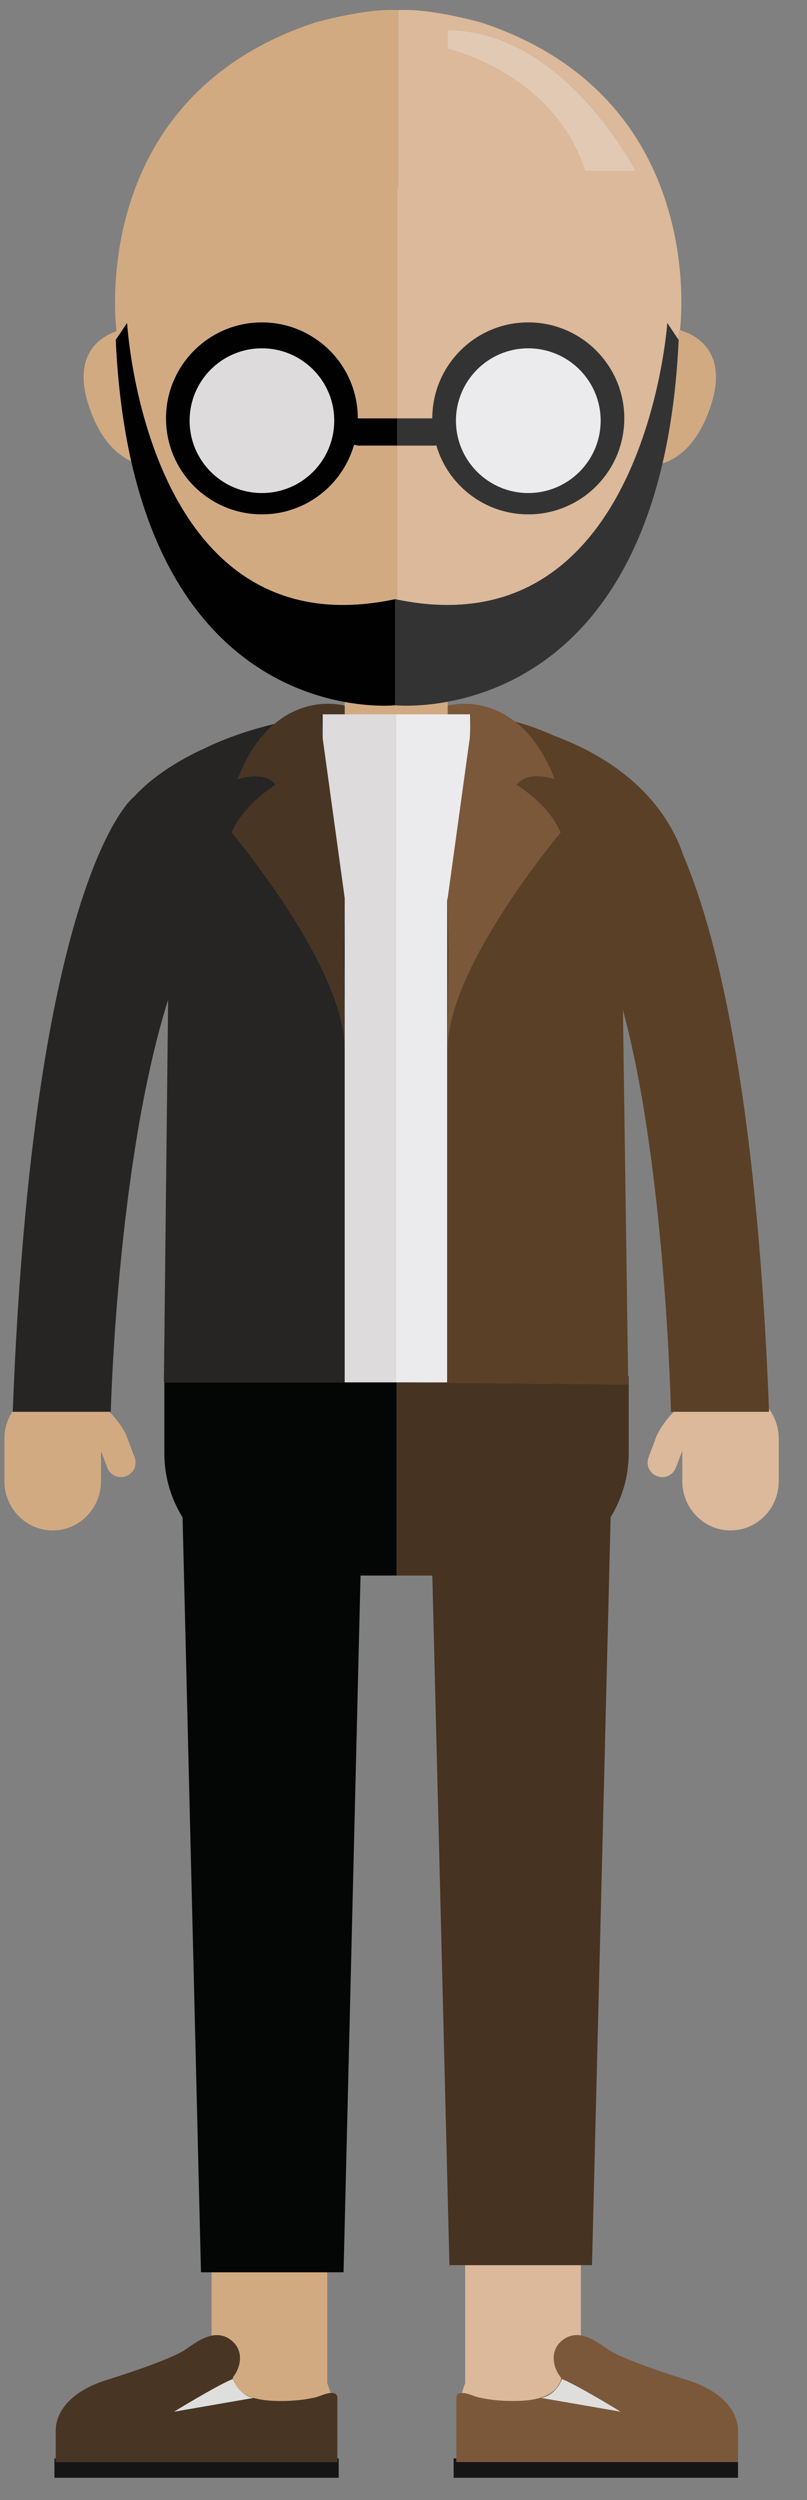 <svg xmlns="http://www.w3.org/2000/svg" xmlns:xlink="http://www.w3.org/1999/xlink" width="42px" height="130px" viewBox="0 0 42 130"><rect x="0" y="0" width="42" height="130" fill="#808080" stroke="none"/><title>Group</title><g id="Page-1" stroke="none" stroke-width="1" fill="none" fill-rule="evenodd"><g id="80703" transform="translate(-981, -760)"><g id="Group" transform="translate(981.229, 760.515)"><path d="M39.791,72.747 L39.791,72.897 L34.841,72.897 C34.261,73.476 33.991,74.059 33.991,74.059 L33.941,74.153 L33.521,75.281 C33.381,75.676 33.581,76.11 33.981,76.251 C34.381,76.392 34.811,76.185 34.951,75.79 L35.281,74.93 L35.281,76.501 C35.281,77.919 36.401,79.066 37.791,79.066 C39.181,79.066 40.301,77.919 40.301,76.501 L40.301,74.301 C40.301,73.715 40.111,73.178 39.791,72.747" id="Fill-167" fill="#DBB99A"></path><path d="M0.432,72.897 L0.435,72.862 C0.16,73.27 -5.68434189e-14,73.767 -5.68434189e-14,74.301 L-5.68434189e-14,76.501 C-5.68434189e-14,77.919 1.125,79.066 2.513,79.066 C3.903,79.066 5.028,77.919 5.028,76.501 L5.028,74.93 L5.351,75.79 C5.491,76.185 5.926,76.392 6.32,76.251 C6.717,76.11 6.922,75.676 6.781,75.281 L6.358,74.153 L6.315,74.059 L6.317,74.059 C6.317,74.059 6.045,73.476 5.461,72.897 L0.432,72.897" id="Fill-168" fill="#D2AA82"></path><path d="M10.785,120.939 C11.107,120.874 11.434,120.911 11.753,121.14 C12.051,121.354 12.202,121.631 12.247,121.926 C12.304,122.319 12.169,122.741 11.898,123.098 L11.88,123.196 C11.88,123.196 12.027,123.608 12.393,123.903 C12.931,124.28 13.709,124.331 14.326,124.337 C14.663,124.34 14.998,124.322 15.333,124.29 C15.587,124.266 15.839,124.217 16.091,124.169 C16.295,124.13 16.452,124.055 16.646,123.991 C16.733,123.962 16.856,123.928 16.974,123.921 C16.925,123.749 16.868,123.576 16.802,123.407 L16.802,117.643 L10.785,117.643 L10.785,120.939" id="Fill-169" fill="#D2AA82"></path><path d="M23.981,123.409 C23.911,123.578 23.861,123.749 23.811,123.921 C23.941,123.917 24.101,123.958 24.201,123.991 C24.401,124.055 24.551,124.13 24.761,124.169 C25.011,124.217 25.261,124.266 25.521,124.29 C25.851,124.322 26.191,124.34 26.521,124.337 C27.231,124.329 28.161,124.264 28.691,123.708 C28.761,123.627 29.061,123.235 28.951,123.098 C28.681,122.747 28.551,122.329 28.601,121.942 C28.641,121.639 28.791,121.357 29.091,121.14 C29.391,120.926 29.701,120.878 30.001,120.926 L30.001,117.272 L23.981,117.272 L23.981,123.409" id="Fill-170" fill="#DBB99A"></path><polyline id="Fill-171" fill="#151516" points="23.521 127.506 23.521 127.323 23.381 127.323 23.381 128.327 38.181 128.327 38.181 127.323 38.181 127.506 23.521 127.506"></polyline><path d="M32.071,124.891 L27.931,124.174 C28.731,124.033 29.021,123.196 29.021,123.196 C29.871,123.542 32.071,124.891 32.071,124.891 Z M29.091,121.14 C28.791,121.357 28.641,121.639 28.601,121.942 C28.551,122.329 28.681,122.747 28.951,123.098 C29.061,123.235 28.761,123.627 28.691,123.708 C28.161,124.264 27.231,124.329 26.521,124.337 C26.191,124.34 25.851,124.322 25.521,124.29 C25.261,124.266 25.011,124.217 24.761,124.169 C24.551,124.13 24.401,124.055 24.201,123.991 C24.101,123.958 23.941,123.917 23.811,123.921 C23.651,123.922 23.521,123.983 23.521,124.184 L23.521,127.506 L38.181,127.506 L38.181,125.895 C38.191,125.105 37.651,123.881 35.421,123.21 C35.421,123.21 32.201,122.217 31.391,121.637 C30.971,121.339 30.491,121.005 30.001,120.926 C29.701,120.878 29.391,120.926 29.091,121.14 L29.091,121.14 Z" id="Fill-172" fill="#7B583A"></path><polyline id="Fill-173" fill="#151516" points="2.671 127.506 2.671 127.323 2.603 127.323 2.603 128.327 17.398 128.327 17.398 127.323 17.329 127.323 17.329 127.506 2.671 127.506"></polyline><path d="M16.091,124.169 C15.839,124.217 15.587,124.266 15.333,124.29 C14.998,124.322 14.663,124.34 14.326,124.337 C13.709,124.331 12.931,124.28 12.393,123.903 C12.545,124.026 12.734,124.131 12.97,124.174 L8.832,124.891 C8.832,124.891 11.027,123.542 11.88,123.196 L11.898,123.098 C12.169,122.741 12.304,122.319 12.247,121.926 C12.202,121.631 12.051,121.354 11.753,121.14 C11.434,120.911 11.107,120.874 10.785,120.939 C10.316,121.036 9.861,121.351 9.46,121.637 C8.648,122.217 5.426,123.21 5.426,123.21 C3.196,123.881 2.659,125.105 2.671,125.895 L2.671,127.506 L17.329,127.506 L17.329,124.184 C17.331,123.956 17.16,123.907 16.974,123.921 C16.856,123.928 16.733,123.962 16.646,123.991 C16.452,124.055 16.295,124.13 16.091,124.169" id="Fill-174" fill="#483523"></path><path d="M20.411,71.366 L20.411,81.413 L22.271,81.413 L23.161,117.272 L30.581,117.272 L31.551,78.38 C32.141,77.415 32.491,76.281 32.491,75.063 L32.491,71.042 L32.461,71.042 L32.471,71.473 L20.411,71.366" id="Fill-175" fill="#473321"></path><path d="M20.381,71.366 L8.325,71.366 L8.325,75.064 C8.325,76.285 8.675,77.423 9.273,78.389 L10.231,117.643 L17.651,117.643 L18.535,81.413 L20.411,81.413 L20.411,71.366 L20.381,71.366" id="Fill-176" fill="#040605"></path><path d="M8.832,124.891 L12.97,124.174 C12.734,124.131 12.545,124.026 12.393,123.903 C12.027,123.608 11.88,123.196 11.88,123.196 C11.027,123.542 8.832,124.891 8.832,124.891" id="Fill-177" fill="#DEDFDD"></path><path d="M27.931,124.174 L32.071,124.891 C32.071,124.891 29.871,123.542 29.021,123.196 C29.021,123.196 28.731,124.033 27.931,124.174" id="Fill-178" fill="#DEDFDD"></path><polyline id="Fill-179" fill="#262523" points="16.481 36.629 16.565 37.889 16.565 36.629 16.481 36.629"></polyline><polyline id="Fill-180" fill="#262523" points="17.657 48.904 17.711 53.997 17.711 46.196 17.657 48.904"></polyline><path d="M17.711,53.997 C17.711,49.743 11.839,42.778 11.839,42.778 C12.458,41.292 14.129,40.302 14.129,40.302 C13.574,39.498 12.149,39.992 12.149,39.992 C12.69,38.618 13.364,37.715 14.056,37.128 C12.675,37.462 11.484,37.885 10.477,38.371 C9.091,38.999 7.731,39.836 6.728,40.935 L6.726,40.932 C6.726,40.932 1.505,44.932 0.435,72.862 L0.432,72.897 L5.537,72.897 C5.537,72.897 5.854,59.94 8.521,51.472 L8.3,71.366 L17.711,71.366 L17.711,53.997" id="Fill-181" fill="#262523"></path><path d="M39.791,72.897 L39.791,72.747 C39.131,55.819 36.941,47.71 35.331,43.958 C34.831,42.434 33.291,39.485 28.621,37.747 C27.871,37.405 27.171,37.168 26.571,37.004 C27.311,37.585 28.051,38.515 28.631,39.992 C28.631,39.992 27.211,39.498 26.651,40.302 C26.651,40.302 28.321,41.292 28.941,42.778 C28.941,42.778 23.071,49.743 23.071,53.997 L23.121,48.904 L23.071,46.196 L24.221,37.889 L24.211,37.924 L23.071,46.196 L23.061,46.196 L23.041,46.335 L23.041,71.366 L20.381,71.366 L20.411,71.366 L32.471,71.473 L32.461,71.042 L32.191,52.001 C34.411,60.192 34.691,72.897 34.691,72.897 L39.791,72.897" id="Fill-182" fill="#5A4027"></path><polyline id="Fill-183" fill="#5A4027" points="24.241 36.629 24.241 37.483 24.301 36.629 24.241 36.629"></polyline><path d="M20.381,36.629 L23.071,36.629 L23.071,35.974 C21.451,36.274 20.341,36.158 20.341,36.158 C20.341,36.158 19.271,36.272 17.711,35.987 L17.711,36.629 L20.381,36.629" id="Fill-184" fill="#D2AA82"></path><path d="M35.111,16.688 C35.101,16.84 35.091,16.994 35.081,17.148 L35.091,17.153 C34.981,19.598 34.681,21.727 34.251,23.586 C35.011,23.341 36.111,22.619 36.781,20.531 C37.711,17.62 35.801,16.834 35.161,16.657 L35.151,16.745 L35.111,16.688" id="Fill-185" fill="#D2AA82"></path><path d="M5.857,17.062 L6.386,16.282 C6.386,16.282 7.345,33.415 20.341,30.641 L20.441,30.662 L20.441,22.656 L18.42,22.656 L18.196,22.617 C17.597,24.703 15.681,26.231 13.402,26.231 C10.646,26.231 8.412,23.996 8.412,21.241 C8.412,18.485 10.646,16.25 13.402,16.25 C16.159,16.25 18.392,18.485 18.392,21.241 L18.392,21.244 L18.42,21.241 L20.441,21.241 L20.441,9.166 L20.491,9.21 L20.491,0.01 C18.759,-0.093 16.128,0.671 16.128,0.671 C8.773,3.117 6.574,8.615 5.969,12.499 L5.953,12.607 C5.626,14.791 5.802,16.442 5.834,16.708 C5.085,16.964 3.51,17.836 4.375,20.531 C4.961,22.353 5.871,23.135 6.6,23.467 C6.187,21.636 5.904,19.547 5.795,17.153 L5.857,17.062" id="Fill-186" fill="#D2AA82"></path><path d="M23.071,1.054 C29.101,1.054 32.851,8.373 32.851,8.373 L30.211,8.373 C29.891,7.329 29.391,6.45 28.811,5.705 C26.571,2.823 23.071,2.023 23.071,2.023 L23.071,1.054 Z M20.441,9.166 L20.441,21.241 L22.271,21.241 C22.271,18.485 24.511,16.25 27.261,16.25 C30.021,16.25 32.261,18.485 32.261,21.241 C32.261,23.996 30.021,26.231 27.261,26.231 C25.001,26.231 23.081,24.715 22.481,22.645 L22.361,22.656 L20.441,22.656 L20.441,30.662 C33.341,33.323 34.501,16.282 34.501,16.282 L35.081,17.148 C35.091,16.994 35.101,16.84 35.111,16.688 L35.151,16.745 L35.161,16.657 C35.281,15.599 36.261,4.465 24.861,0.671 C24.861,0.671 22.221,-0.093 20.491,0.01 L20.491,9.21 L20.441,9.166 L20.441,9.166 Z" id="Fill-187" fill="#DBB99A"></path><path d="M13.402,25.122 C11.325,25.122 9.64,23.437 9.64,21.36 C9.64,19.282 11.325,17.598 13.402,17.598 C15.48,17.598 17.165,19.282 17.165,21.36 C17.165,23.437 15.48,25.122 13.402,25.122 Z M20.441,21.241 L18.42,21.241 L18.392,21.244 L18.392,21.241 C18.392,18.485 16.159,16.25 13.402,16.25 C10.646,16.25 8.412,18.485 8.412,21.241 C8.412,23.996 10.646,26.231 13.402,26.231 C15.681,26.231 17.597,24.703 18.196,22.617 L18.42,22.656 L20.441,22.656 L20.441,21.241 L20.441,21.241 Z" id="Fill-188" fill="#000100"></path><path d="M27.261,17.598 C29.341,17.598 31.031,19.282 31.031,21.36 C31.031,23.437 29.341,25.122 27.261,25.122 C25.191,25.122 23.501,23.437 23.501,21.36 C23.501,19.282 25.191,17.598 27.261,17.598 Z M22.361,22.656 L22.481,22.645 C23.081,24.715 25.001,26.231 27.261,26.231 C30.021,26.231 32.261,23.996 32.261,21.241 C32.261,18.485 30.021,16.25 27.261,16.25 C24.511,16.25 22.271,18.485 22.271,21.241 L20.441,21.241 L20.441,22.656 L22.361,22.656 L22.361,22.656 Z" id="Fill-189" fill="#333333"></path><path d="M13.402,17.598 C11.325,17.598 9.64,19.282 9.64,21.36 C9.64,23.437 11.325,25.122 13.402,25.122 C15.48,25.122 17.165,23.437 17.165,21.36 C17.165,19.282 15.48,17.598 13.402,17.598" id="Fill-190" fill="#DDDBDB"></path><path d="M27.261,25.122 C29.341,25.122 31.031,23.437 31.031,21.36 C31.031,19.282 29.341,17.598 27.261,17.598 C25.191,17.598 23.501,19.282 23.501,21.36 C23.501,23.437 25.191,25.122 27.261,25.122" id="Fill-191" fill="#EBEBED"></path><path d="M20.341,36.158 L20.341,30.641 C7.345,33.415 6.386,16.282 6.386,16.282 L5.857,17.062 L5.795,17.153 C5.904,19.547 6.187,21.636 6.6,23.467 C8.731,32.905 14.357,35.373 17.711,35.987 C19.271,36.272 20.341,36.158 20.341,36.158" id="Fill-192" fill="#000100"></path><path d="M35.081,17.148 L34.501,16.282 C34.501,16.282 33.341,33.323 20.441,30.662 L20.341,30.641 L20.341,36.158 C20.341,36.158 21.451,36.274 23.071,35.974 C26.471,35.344 32.081,32.869 34.251,23.586 C34.681,21.727 34.981,19.598 35.091,17.153 L35.081,17.148" id="Fill-193" fill="#333333"></path><path d="M28.811,5.705 C29.391,6.45 29.891,7.329 30.211,8.373 L32.851,8.373 C32.851,8.373 29.101,1.054 23.071,1.054 L23.071,2.023 C23.071,2.023 26.571,2.823 28.811,5.705" id="Fill-194" fill="#E2C9B4"></path><polyline id="Fill-195" fill="#DDDBDB" points="20.381 45.376 20.381 36.629 16.565 36.629 16.565 37.889 17.711 46.196 17.711 71.366 20.371 71.366 20.371 45.376 20.381 45.376"></polyline><path d="M20.381,36.629 L20.381,45.376 L20.371,45.376 L20.371,71.366 L23.041,71.366 L23.041,46.335 L23.061,46.196 L23.071,46.196 L24.211,37.924 L24.221,37.889 L24.241,37.483 L24.241,36.629 C24.241,36.629 24.141,36.629 23.971,36.629 L20.381,36.629" id="Fill-196" fill="#EBEBED"></path><path d="M12.149,39.992 C12.149,39.992 13.574,39.498 14.129,40.302 C14.129,40.302 12.458,41.292 11.839,42.778 C11.839,42.778 17.711,49.743 17.711,53.997 L17.657,48.904 L17.711,46.196 L16.565,37.889 L16.481,36.629 L17.711,36.629 L17.711,36.181 C17.711,36.181 15.828,35.624 14.056,37.128 C13.364,37.715 12.69,38.618 12.149,39.992" id="Fill-197" fill="#483523"></path><path d="M23.971,36.629 C24.141,36.629 24.241,36.629 24.241,36.629 L24.301,36.629 L24.241,37.483 L24.221,37.889 L23.071,46.196 L23.121,48.904 L23.071,53.997 C23.071,49.743 28.941,42.778 28.941,42.778 C28.321,41.292 26.651,40.302 26.651,40.302 C27.211,39.498 28.631,39.992 28.631,39.992 C28.051,38.515 27.311,37.585 26.571,37.004 C24.841,35.659 23.071,36.181 23.071,36.181 L23.071,36.629 L23.971,36.629" id="Fill-198" fill="#7B583A"></path></g></g></g></svg>
